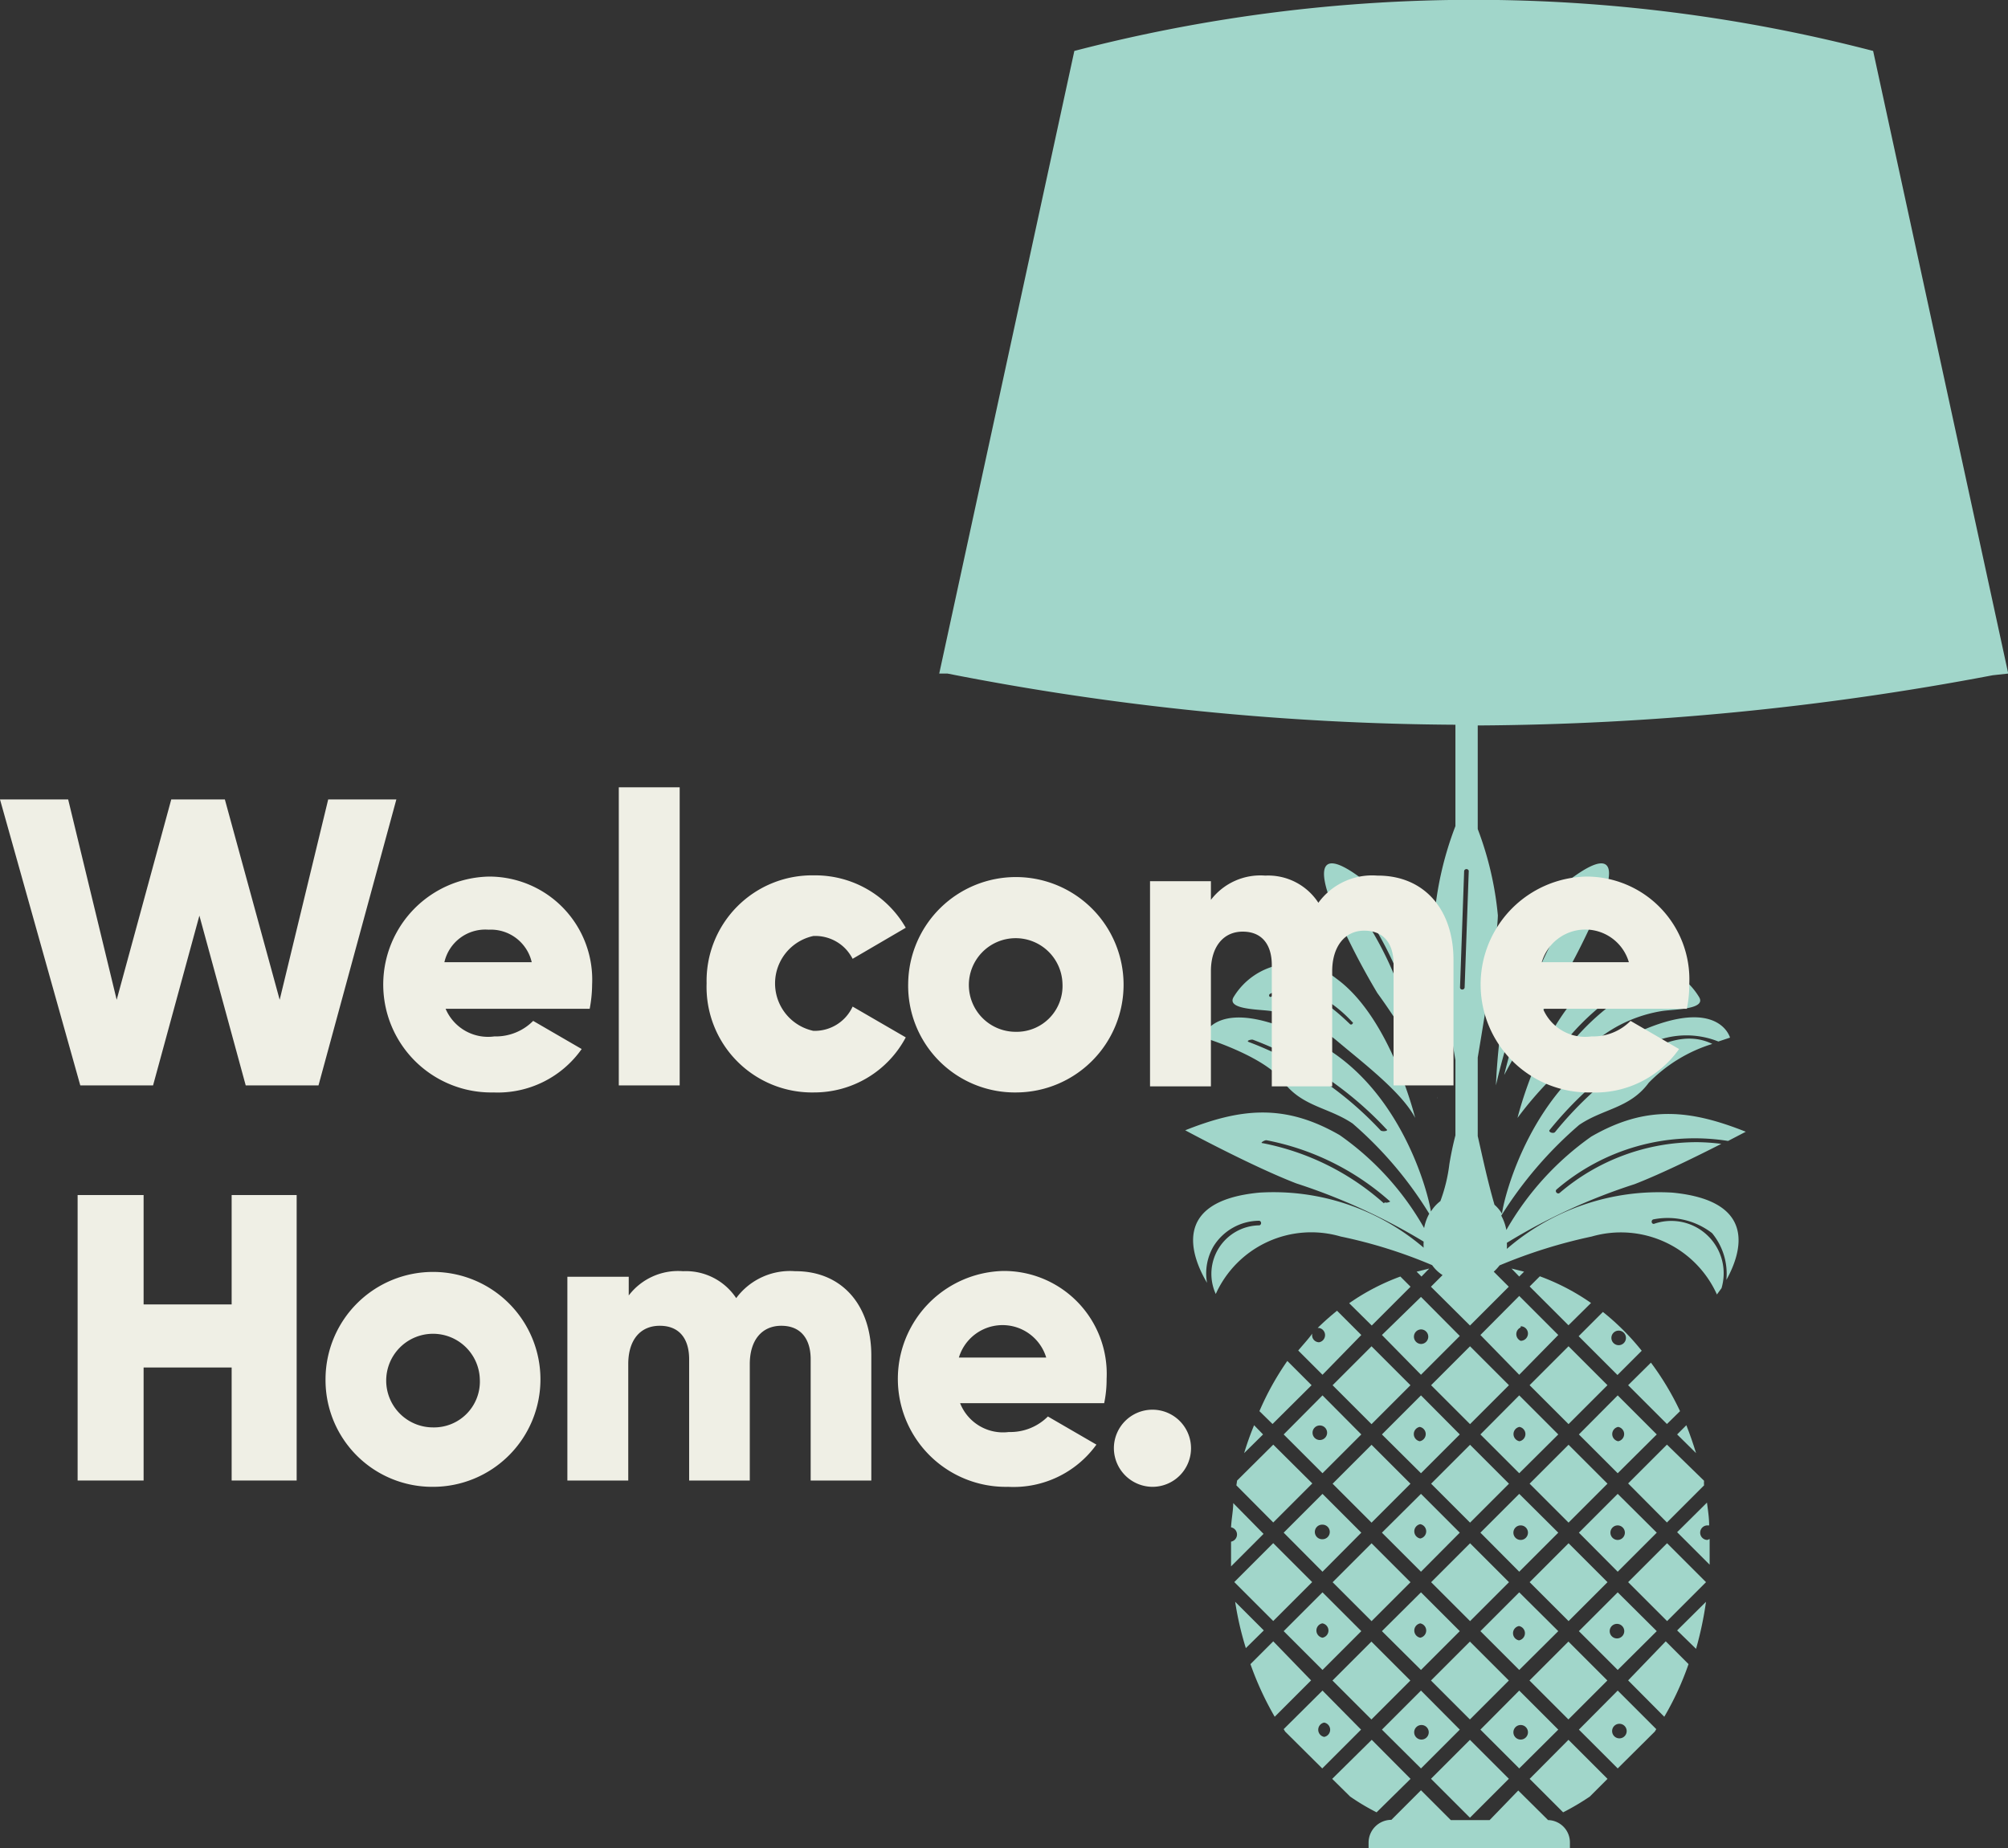 <svg id="Layer_2" data-name="Layer 2" xmlns="http://www.w3.org/2000/svg" viewBox="0 0 82.78 76.19"><rect x="0" y="0" width="82.78" height="76.19" fill="#333333" stroke="none"/><defs><style>.cls-1{fill:#a1d6ca;}.cls-2{fill:#efefe5;}</style></defs><path class="cls-1" d="M64.32,63.15l-1.61-1.6-1.6,1.6,1.6,1.61Zm-1.55-.3a.3.3,0,0,1,0,.6A.3.3,0,0,1,62.77,62.85Z" transform="translate(-0.08 0.04)"/><path class="cls-1" d="M62.91,52.39l-.52-.13.32.33Z" transform="translate(-0.08 0.04)"/><rect class="cls-1" x="63.61" y="68.1" width="2.27" height="2.27" transform="translate(-30.08 66.11) rotate(-45)"/><path class="cls-1" d="M64.32,71.27l-1.61-1.61-1.6,1.61,1.6,1.6Zm-1.55-.19a.3.3,0,0,1,0,.6A.3.3,0,0,1,62.77,71.08Z" transform="translate(-0.08 0.04)"/><rect class="cls-1" x="55.49" y="68.1" width="2.27" height="2.27" transform="translate(-32.46 60.37) rotate(-45)"/><path class="cls-1" d="M54.6,68.81l1.6-1.6-1.6-1.6L53,67.21Zm0-1.92a.3.3,0,0,1,0,.59A.3.3,0,0,1,54.59,66.89Z" transform="translate(-0.08 0.04)"/><path class="cls-1" d="M60.26,71.27l-1.6-1.61-1.61,1.61,1.61,1.6Zm-1.58-.19a.3.3,0,0,1,0,.6A.3.3,0,0,1,58.68,71.08Z" transform="translate(-0.08 0.04)"/><rect class="cls-1" x="59.55" y="72.16" width="2.27" height="2.27" transform="translate(-34.14 64.42) rotate(-45)"/><path class="cls-1" d="M69.22,59.1l.78.77c-.12-.39-.25-.77-.4-1.15Z" transform="translate(-0.08 0.04)"/><path class="cls-1" d="M68.38,67.21l-1.61-1.6-1.6,1.6,1.6,1.6Zm-1.64-.3a.3.3,0,0,1,0,.6A.3.3,0,0,1,66.74,66.91Z" transform="translate(-0.08 0.04)"/><path class="cls-1" d="M67.2,57.07l1.6,1.6.54-.53a11.58,11.58,0,0,0-1.2-2Z" transform="translate(-0.08 0.04)"/><path class="cls-1" d="M66.16,54.05l-1,1,1.6,1.6,1-1A10.08,10.08,0,0,0,66.16,54.05Zm.65,1.37a.3.3,0,0,1,0-.6A.3.3,0,0,1,66.81,55.42Z" transform="translate(-0.08 0.04)"/><path class="cls-1" d="M66.77,61.55l-1.6,1.6,1.6,1.61,1.61-1.61Zm0,1.9a.3.3,0,0,1,0-.6A.3.3,0,0,1,66.76,63.45Z" transform="translate(-0.08 0.04)"/><rect class="cls-1" x="59.55" y="64.05" width="2.27" height="2.27" transform="translate(-28.4 62.05) rotate(-45)"/><path class="cls-1" d="M70.33,61.2a1.29,1.29,0,0,1,0-.19L68.8,59.52l-1.6,1.6,1.6,1.61Z" transform="translate(-0.08 0.04)"/><path class="cls-1" d="M54.6,64.76l1.6-1.61-1.6-1.6L53,63.15Zm0-1.94a.3.3,0,0,1,0,.6A.3.3,0,0,1,54.57,62.82Z" transform="translate(-0.08 0.04)"/><path class="cls-1" d="M60.26,67.21l-1.6-1.6-1.61,1.6,1.61,1.6Zm-1.63-.32a.3.3,0,0,1,0,.59A.3.3,0,0,1,58.63,66.89Z" transform="translate(-0.08 0.04)"/><rect class="cls-1" x="63.61" y="55.93" width="2.27" height="2.27" transform="translate(-21.47 62.54) rotate(-45)"/><path class="cls-1" d="M68.38,59.1l-1.61-1.61-1.6,1.61,1.6,1.6Zm-1.59-.31a.3.3,0,0,1,0,.59A.3.3,0,0,1,66.79,58.79Z" transform="translate(-0.08 0.04)"/><rect class="cls-1" x="63.61" y="59.99" width="2.27" height="2.27" transform="translate(-24.34 63.73) rotate(-45)"/><path class="cls-1" d="M64.32,67.21l-1.61-1.6-1.6,1.6,1.6,1.6ZM62.7,67a.3.3,0,0,1,0,.59A.3.3,0,0,1,62.7,67Z" transform="translate(-0.08 0.04)"/><rect class="cls-1" x="63.61" y="64.05" width="2.27" height="2.27" transform="translate(-27.21 64.92) rotate(-45)"/><path class="cls-1" d="M61.11,59.1l1.6,1.6,1.61-1.6-1.61-1.61Zm1.61.28a.3.3,0,0,1,0-.59A.3.3,0,0,1,62.72,59.38Z" transform="translate(-0.08 0.04)"/><path class="cls-1" d="M53,59.1l1.6,1.6,1.6-1.6-1.6-1.61Zm1.49.23a.3.3,0,0,1,0-.6A.3.3,0,0,1,54.49,59.33Z" transform="translate(-0.08 0.04)"/><path class="cls-1" d="M57.05,63.15l1.61,1.61,1.6-1.61-1.6-1.6Zm1.58.24a.3.3,0,0,1,0-.59A.3.3,0,0,1,58.63,63.39Z" transform="translate(-0.08 0.04)"/><rect class="cls-1" x="55.49" y="59.99" width="2.27" height="2.27" transform="translate(-26.72 57.99) rotate(-45)"/><rect class="cls-1" x="59.55" y="59.99" width="2.27" height="2.27" transform="translate(-25.53 60.86) rotate(-45)"/><rect class="cls-1" x="55.49" y="55.93" width="2.27" height="2.27" transform="translate(-23.85 56.8) rotate(-45)"/><rect class="cls-1" x="55.49" y="64.05" width="2.27" height="2.27" transform="translate(-29.59 59.18) rotate(-45)"/><path class="cls-1" d="M57.05,59.1l1.61,1.6,1.6-1.6-1.6-1.61Zm1.56.28a.3.3,0,0,1,0-.59A.3.3,0,0,1,58.61,59.38Z" transform="translate(-0.08 0.04)"/><path class="cls-1" d="M67.2,69.24l1.49,1.5a12.09,12.09,0,0,0,1-2.17l-.94-.94Z" transform="translate(-0.08 0.04)"/><path class="cls-1" d="M63.14,53l1.6,1.6.93-.92a9.22,9.22,0,0,0-2.11-1.1Z" transform="translate(-0.08 0.04)"/><path class="cls-1" d="M63.35,40.38a27.71,27.71,0,0,0-1.26,3.9,31,31,0,0,1,2.1-3.38,30.12,30.12,0,0,0,2-4c.43-1.12.46-2.27-2-.19-2,1.71-2.37,6.34-2.44,8a29.2,29.2,0,0,1,1.39-4.4,12.48,12.48,0,0,1,1.78-3.19c0-.05.29-.08.23,0A12.42,12.42,0,0,0,63.35,40.38Z" transform="translate(-0.08 0.04)"/><path class="cls-1" d="M59,52.26l-.52.13.2.2Z" transform="translate(-0.08 0.04)"/><rect class="cls-1" x="67.67" y="64.05" width="2.27" height="2.27" transform="translate(-26.02 67.79) rotate(-45)"/><rect class="cls-1" x="59.55" y="68.1" width="2.27" height="2.27" transform="translate(-31.27 63.24) rotate(-45)"/><path class="cls-1" d="M70,67.94A14.38,14.38,0,0,0,70.41,66l-1.19,1.18Z" transform="translate(-0.08 0.04)"/><path class="cls-1" d="M65.9,42.85a5.7,5.7,0,0,1,2.72-1.21c.48-.07,1.83-.06,1.5-.58a2.86,2.86,0,0,0-4.24-.74c-2.25,1.63-3.24,5.73-3.24,5.73A14.59,14.59,0,0,1,65.9,42.85ZM64.53,43a10.23,10.23,0,0,1,1.75-1.73,2.46,2.46,0,0,1,2.45-.63c.11,0,.06.22,0,.18a2.36,2.36,0,0,0-2.38.68,10,10,0,0,0-1.6,1.59C64.62,43.18,64.46,43.09,64.53,43Z" transform="translate(-0.08 0.04)"/><path class="cls-1" d="M82.87,27.73,77.3,2.06h0a65.37,65.37,0,0,0-32.93,0h0L38.8,27.73l.34,0a111.4,111.4,0,0,0,20.94,2.11v4.18a13.81,13.81,0,0,0-.86,3.65c0,.86.49,3.81.86,6v3.1c-.08.31-.17.7-.25,1.19a6.64,6.64,0,0,1-.37,1.52,1.6,1.6,0,0,0-.39.43c-.13-.86-1.29-5.2-4.79-7-4.08-2.14-4.61-.18-4.61-.18s2.52.76,3.3,1.81,1.86,1.06,2.87,1.74A15.89,15.89,0,0,1,59,50a2,2,0,0,0-.21.59,11.74,11.74,0,0,0-3.48-3.83c-2.27-1.31-4.08-1.11-6.37-.2,0,0,2.74,1.48,4.58,2.19a25.13,25.13,0,0,1,5.25,2.4,1.9,1.9,0,0,0,0,.25A9.52,9.52,0,0,0,52,49.13c-3.71.35-2.77,2.69-2.16,3.72a2.21,2.21,0,0,1,.27-1.51A2.23,2.23,0,0,1,52,50.29a.1.1,0,0,1,0,.19,2,2,0,0,0-1.8,2.83,4.32,4.32,0,0,1,5.15-2.37,20.06,20.06,0,0,1,3.77,1.18,1.53,1.53,0,0,0,.43.41l-.48.48,1.61,1.6,1.6-1.6-.62-.62a2,2,0,0,0,.24-.26,21.18,21.18,0,0,1,3.8-1.19,4.34,4.34,0,0,1,5.16,2.39l.19-.26a2.16,2.16,0,0,0-2.79-2.65c-.12,0-.12-.18,0-.19a3,3,0,0,1,2.4.57,2.63,2.63,0,0,1,.59,1.93c.6-1.08,1.34-3.26-2.23-3.6a9.57,9.57,0,0,0-6.82,2.32,1.87,1.87,0,0,0,0-.25,24.42,24.42,0,0,1,5.27-2.42c1.13-.44,2.61-1.17,3.57-1.66a8.4,8.4,0,0,0-1-.07,8.7,8.7,0,0,0-5.66,2.09c-.09.08-.22-.06-.13-.14a8.74,8.74,0,0,1,7.07-2l.73-.38c-2.29-.91-4.1-1.11-6.37.2a12,12,0,0,0-3.5,3.85,2,2,0,0,0-.21-.59,16.37,16.37,0,0,1,3.21-3.74c1-.68,2.09-.68,2.87-1.74A6.23,6.23,0,0,1,70.67,43c-1.26-.62-2.63.2-3.65.94a15.35,15.35,0,0,0-2.83,2.69c-.07.09-.31,0-.22-.09a15.22,15.22,0,0,1,3.35-3.06,3.55,3.55,0,0,1,3.6-.58l.48-.16s-.53-2-4.61.18C63.26,44.79,62.1,49.2,62,50a1.56,1.56,0,0,0-.31-.37c-.29-1-.5-2-.69-2.83V43.56c.37-2.19.81-5,.83-5.86A13.56,13.56,0,0,0,61,34.14V29.87A116.9,116.9,0,0,0,82.23,27.8ZM57,46.57a14.36,14.36,0,0,0-5.44-3.65c-.13-.05.11-.12.18-.09a14.48,14.48,0,0,1,5.5,3.69C57.34,46.58,57.1,46.63,57,46.57Zm.13,3a10.54,10.54,0,0,0-5-2.48c-.13,0,.09-.13.16-.12a10.69,10.69,0,0,1,5.08,2.51C57.46,49.49,57.23,49.58,57.17,49.53Zm3.33-8.91c0,.13-.2.13-.19,0l.17-4.8a.1.1,0,0,1,.19,0Z" transform="translate(-0.08 0.04)"/><path class="cls-1" d="M55.63,36.59a14.58,14.58,0,0,1,2.16,3.7,22.63,22.63,0,0,1,1.52,4.42c-.07-1.6-.45-6.26-2.45-8-2.42-2.08-2.39-.93-2,.19a30.12,30.12,0,0,0,2,4,25.3,25.3,0,0,1,2.27,3.77,22.76,22.76,0,0,0-1.46-4.23,14.5,14.5,0,0,0-2.2-3.79S55.6,36.56,55.63,36.59Z" transform="translate(-0.08 0.04)"/><path class="cls-1" d="M50.92,61.93c0,.31-.07.63-.09,1a.3.3,0,0,1,0,.59c0,.12,0,.24,0,.37s0,.44,0,.65l1.34-1.34Z" transform="translate(-0.08 0.04)"/><path class="cls-1" d="M50.94,41.06c-.32.52,1,.51,1.51.58a5.7,5.7,0,0,1,2.72,1.21c1,.85,2.7,2.13,3.25,3.2,0,0-1-4.1-3.23-5.73A2.87,2.87,0,0,0,50.94,41.06Zm3.26-.17a5.25,5.25,0,0,1,1.63,1.21c.06,0,0,.14-.09.09-.82-.79-2.05-1.84-3.25-1.14-.07.05-.13-.06-.06-.11A2,2,0,0,1,54.2,40.89Z" transform="translate(-0.08 0.04)"/><path class="cls-1" d="M65.17,71.27l1.6,1.6,1.53-1.52.06-.1-1.59-1.59Zm1.67.36a.3.3,0,0,1,0-.6A.3.3,0,0,1,66.84,71.63Z" transform="translate(-0.08 0.04)"/><path class="cls-1" d="M53.6,55.64l1,1L56.2,55l-1-1a10.69,10.69,0,0,0-.8.71h.06a.3.3,0,0,1,0,.59.29.29,0,0,1-.28-.36C54,55.19,53.79,55.41,53.6,55.64Z" transform="translate(-0.08 0.04)"/><path class="cls-1" d="M58.66,56.64l1.6-1.6-1.6-1.61L57.05,55Zm0-1.87a.3.3,0,0,1,0,.6A.3.3,0,0,1,58.68,54.77Z" transform="translate(-0.08 0.04)"/><path class="cls-1" d="M59.33,45.26v-.08h0A.24.24,0,0,0,59.33,45.26Z" transform="translate(-0.08 0.04)"/><path class="cls-1" d="M70.47,63.45a.3.3,0,0,1,0-.6l.07,0c0-.32-.05-.63-.09-.94l-1.23,1.22,1.34,1.34c0-.21,0-.43,0-.65s0-.28,0-.41Z" transform="translate(-0.08 0.04)"/><path class="cls-1" d="M51.05,61.2l1.52,1.53,1.61-1.61-1.61-1.6L51.08,61Z" transform="translate(-0.08 0.04)"/><path class="cls-1" d="M51,66a13,13,0,0,0,.44,1.91l.74-.73Z" transform="translate(-0.08 0.04)"/><path class="cls-1" d="M55.7,53.69l.93.92,1.6-1.6-.42-.42A9.22,9.22,0,0,0,55.7,53.69Z" transform="translate(-0.08 0.04)"/><rect class="cls-1" x="51.44" y="64.05" width="2.27" height="2.27" transform="translate(-30.78 56.31) rotate(-45)"/><path class="cls-1" d="M52.57,67.63l-.94.94a12.81,12.81,0,0,0,1,2.17l1.5-1.5Z" transform="translate(-0.08 0.04)"/><path class="cls-1" d="M51.37,59.87l.78-.77-.37-.38A12.12,12.12,0,0,0,51.37,59.87Z" transform="translate(-0.08 0.04)"/><path class="cls-1" d="M52,58.14l.54.53,1.61-1.6-1-1A11.58,11.58,0,0,0,52,58.14Z" transform="translate(-0.08 0.04)"/><path class="cls-1" d="M62.71,56.64,64.32,55l-1.61-1.61L61.11,55Zm.06-2a.3.3,0,0,1,0,.6A.3.3,0,0,1,62.77,54.69Z" transform="translate(-0.08 0.04)"/><path class="cls-1" d="M63.14,73.3l1.38,1.38a10.23,10.23,0,0,0,1.1-.65l.73-.73-1.61-1.61Z" transform="translate(-0.08 0.04)"/><rect class="cls-1" x="59.55" y="55.93" width="2.27" height="2.27" transform="translate(-22.66 59.67) rotate(-45)"/><path class="cls-1" d="M63.9,75l0,0-1.23-1.22L61.49,75h-1.6l-1.23-1.23-1.22,1.22h0a.94.94,0,0,0-.94.93v.27h8.3v-.27A.92.92,0,0,0,63.9,75Z" transform="translate(-0.08 0.04)"/><path class="cls-1" d="M54.6,69.66,53,71.25l.06.1,1.53,1.52,1.6-1.6Zm.07,1.91a.3.3,0,0,1,0-.59A.3.3,0,0,1,54.67,71.57Z" transform="translate(-0.08 0.04)"/><path class="cls-1" d="M58.23,73.3l-1.6-1.61L55,73.3l.74.73a9.22,9.22,0,0,0,1.09.65Z" transform="translate(-0.08 0.04)"/><path class="cls-2" d="M.08,32.92H2.89l2,8.26,2.25-8.26H9.35l2.26,8.26,2-8.26h2.81L13.21,44.71h-3l-1.91-7-1.91,7h-3Z" transform="translate(-0.08 0.04)"/><path class="cls-2" d="M20.46,42.69a2.17,2.17,0,0,0,1.6-.64l2,1.16A4.23,4.23,0,0,1,20.42,45a4.45,4.45,0,1,1-.18-8.9,4.25,4.25,0,0,1,4.25,4.45,5.49,5.49,0,0,1-.1,1H18.45A1.9,1.9,0,0,0,20.46,42.69ZM22,39.63a1.73,1.73,0,0,0-1.78-1.34,1.73,1.73,0,0,0-1.82,1.34Z" transform="translate(-0.08 0.04)"/><path class="cls-2" d="M25.59,32.42H28.1V44.71H25.59Z" transform="translate(-0.08 0.04)"/><path class="cls-2" d="M29.21,40.5a4.35,4.35,0,0,1,4.43-4.45,4.3,4.3,0,0,1,3.78,2.16l-2.19,1.28a1.73,1.73,0,0,0-1.62-.94,2,2,0,0,0,0,3.91,1.72,1.72,0,0,0,1.62-1l2.19,1.27A4.27,4.27,0,0,1,33.64,45,4.35,4.35,0,0,1,29.21,40.5Z" transform="translate(-0.08 0.04)"/><path class="cls-2" d="M37.52,40.5A4.44,4.44,0,1,1,42,45,4.4,4.4,0,0,1,37.52,40.5Zm6.36,0a1.93,1.93,0,1,0-1.93,2A1.89,1.89,0,0,0,43.88,40.5Z" transform="translate(-0.08 0.04)"/><path class="cls-2" d="M60,39.54v5.17H57.53v-5c0-.84-.4-1.38-1.21-1.38S55,39,55,40v4.75H52.51v-5c0-.84-.4-1.38-1.2-1.38S50,39,50,40v4.75H47.49V36.29H50v.77a2.57,2.57,0,0,1,2.24-1,2.47,2.47,0,0,1,2.19,1.12,2.74,2.74,0,0,1,2.43-1.12C58.78,36.05,60,37.44,60,39.54Z" transform="translate(-0.08 0.04)"/><path class="cls-2" d="M65.69,42.69a2.17,2.17,0,0,0,1.61-.64l2,1.16A4.23,4.23,0,0,1,65.66,45a4.45,4.45,0,1,1-.18-8.9,4.24,4.24,0,0,1,4.24,4.45,4.74,4.74,0,0,1-.1,1H63.69A1.89,1.89,0,0,0,65.69,42.69Zm1.54-3.06a1.87,1.87,0,0,0-3.59,0Z" transform="translate(-0.08 0.04)"/><path class="cls-2" d="M12.31,49.23V61H9.63V56.34H6V61H3.28V49.23H6v4.51H9.63V49.23Z" transform="translate(-0.08 0.04)"/><path class="cls-2" d="M13.5,56.81a4.43,4.43,0,1,1,4.43,4.45A4.4,4.4,0,0,1,13.5,56.81Zm6.36,0a1.93,1.93,0,1,0-1.93,2A1.89,1.89,0,0,0,19.86,56.81Z" transform="translate(-0.08 0.04)"/><path class="cls-2" d="M36,55.85V61h-2.5v-5c0-.84-.41-1.38-1.21-1.38s-1.3.59-1.3,1.58V61H28.49v-5c0-.84-.4-1.38-1.21-1.38s-1.3.59-1.3,1.58V61H23.47V52.6H26v.77a2.56,2.56,0,0,1,2.24-1,2.49,2.49,0,0,1,2.19,1.11,2.76,2.76,0,0,1,2.43-1.11C34.76,52.36,36,53.74,36,55.85Z" transform="translate(-0.08 0.04)"/><path class="cls-2" d="M41.67,59a2.19,2.19,0,0,0,1.61-.64l2,1.16a4.21,4.21,0,0,1-3.64,1.74,4.45,4.45,0,1,1-.19-8.9,4.24,4.24,0,0,1,4.25,4.45,4.74,4.74,0,0,1-.1,1H39.66A1.9,1.9,0,0,0,41.67,59Zm1.54-3.07a1.88,1.88,0,0,0-3.6,0Z" transform="translate(-0.08 0.04)"/><path class="cls-2" d="M46,59.66a1.59,1.59,0,1,1,1.59,1.6A1.6,1.6,0,0,1,46,59.66Z" transform="translate(-0.08 0.04)"/></svg>